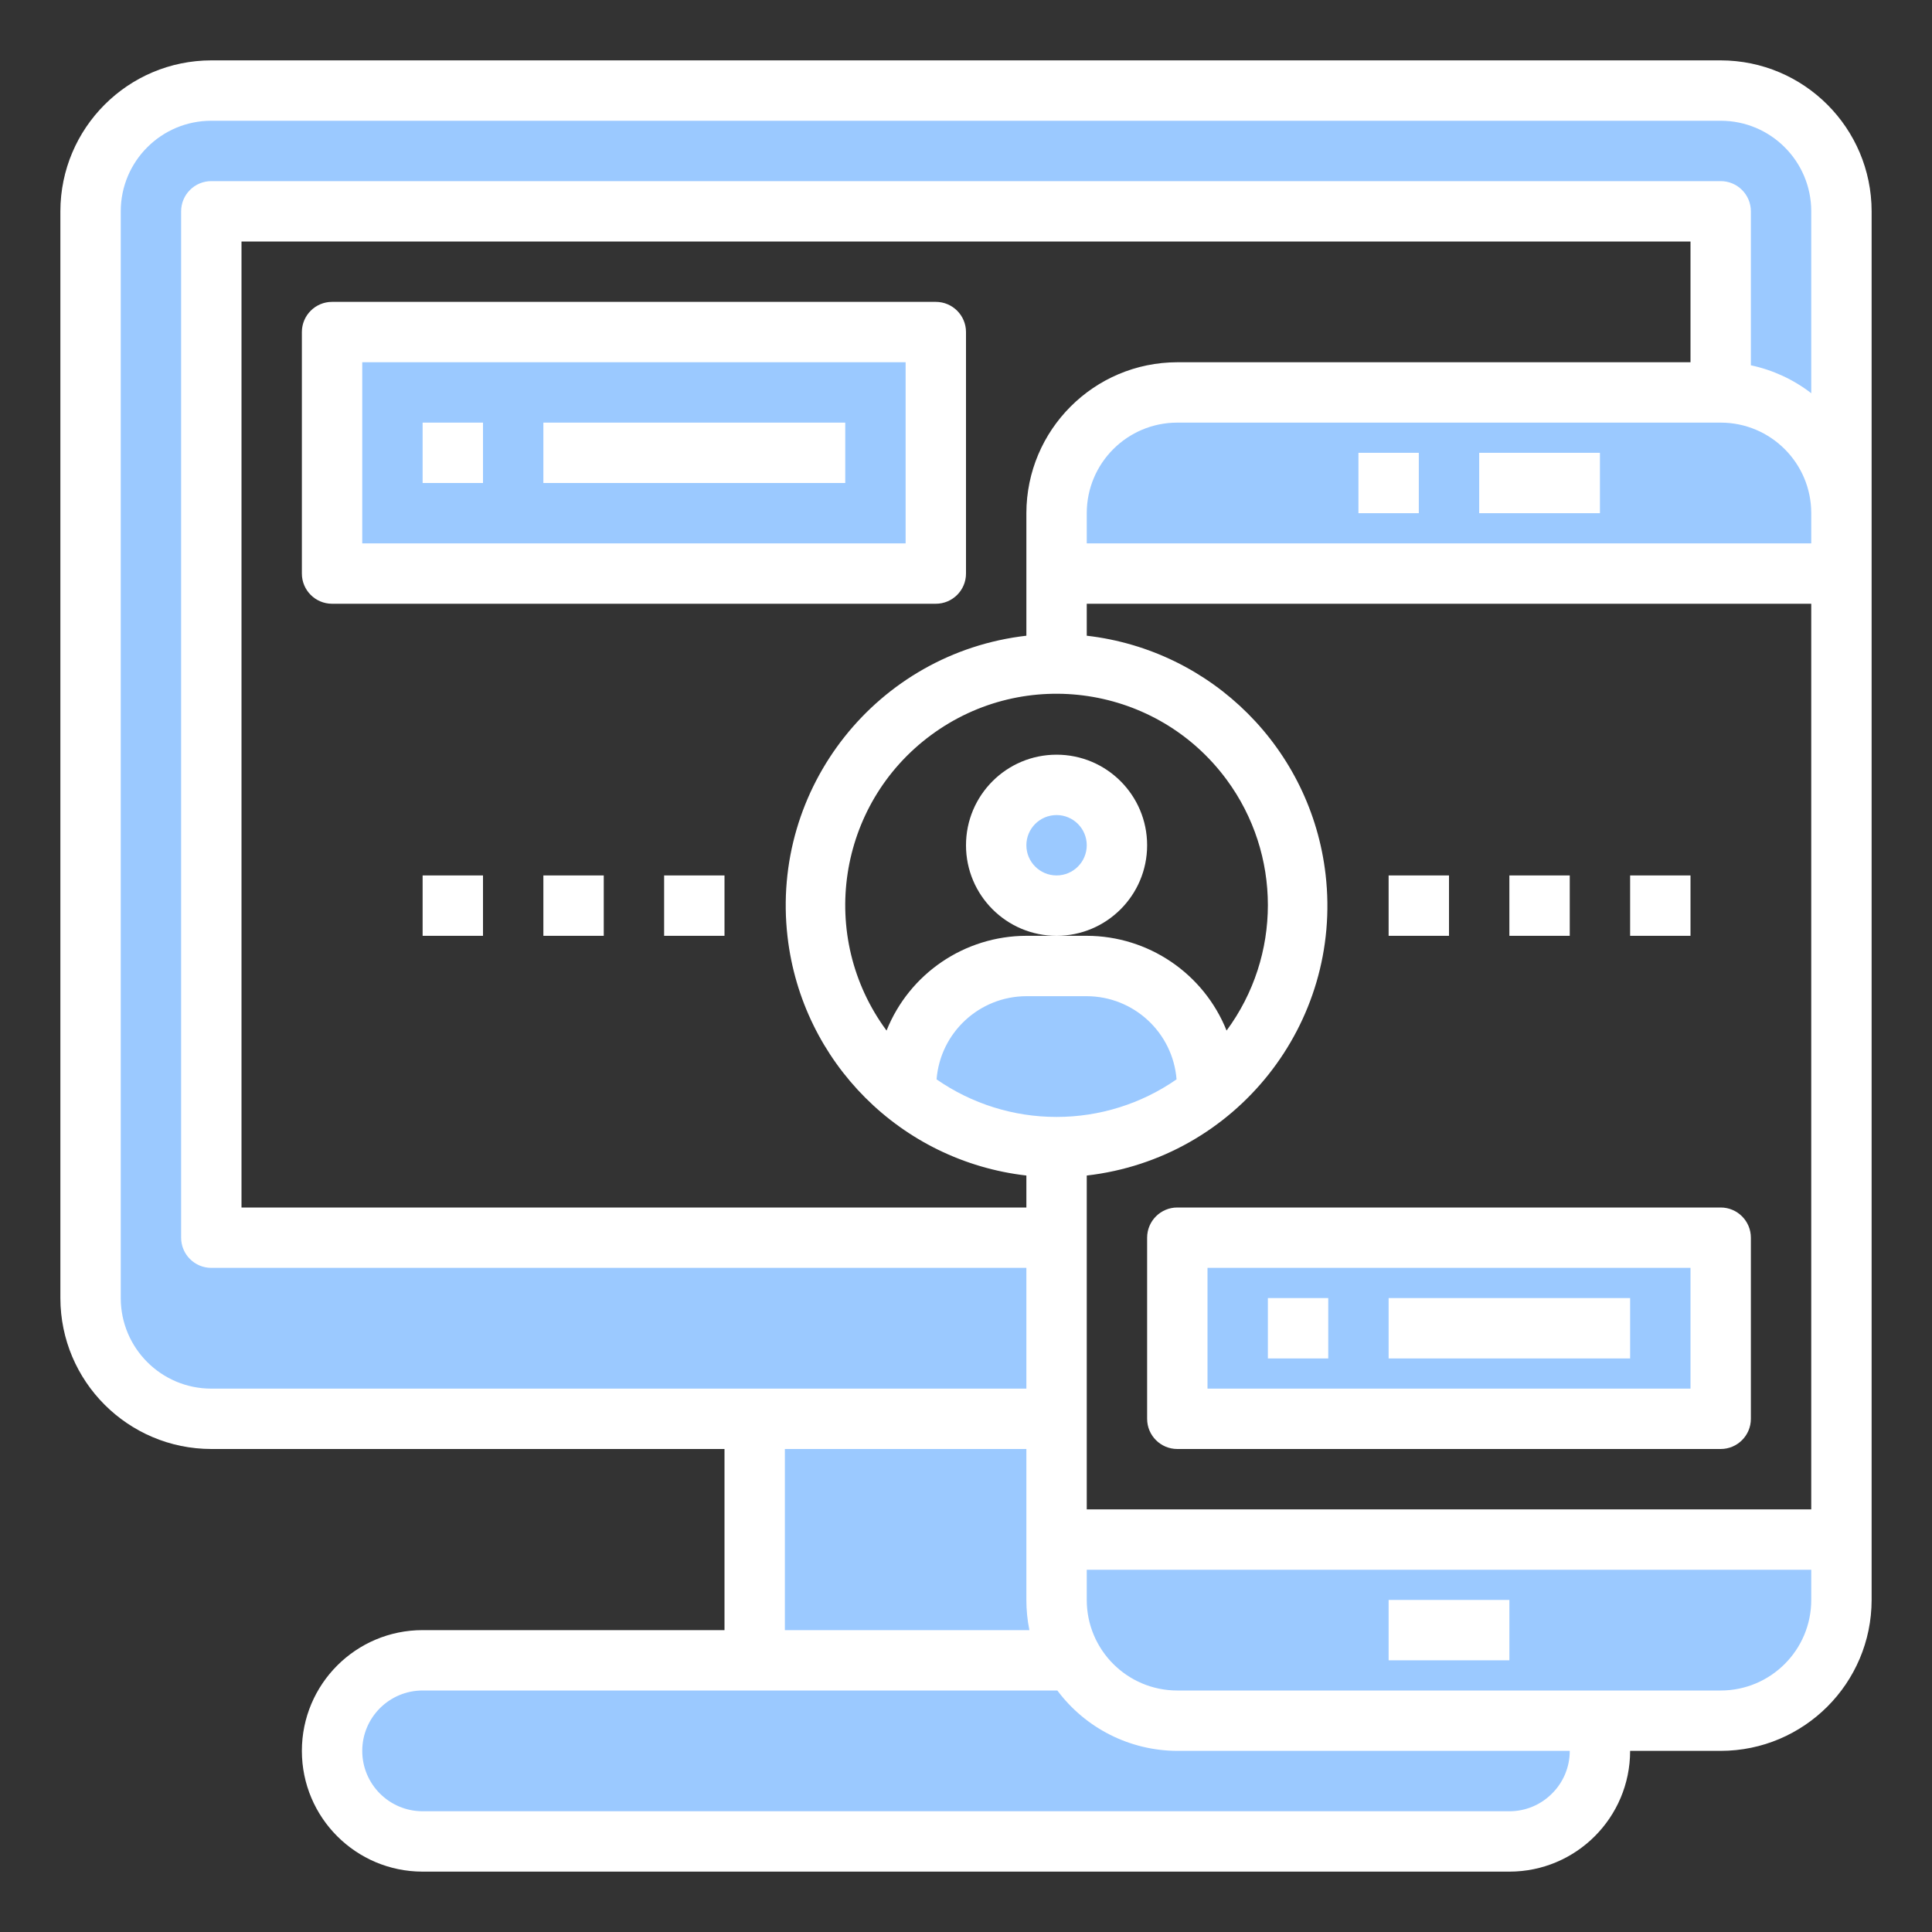 <?xml version="1.0" encoding="utf-8"?>
<!-- Generator: Adobe Illustrator 22.1.0, SVG Export Plug-In . SVG Version: 6.00 Build 0)  -->
<svg version="1.1" id="Layer_1" xmlns="http://www.w3.org/2000/svg" xmlns:xlink="http://www.w3.org/1999/xlink" x="0px" y="0px"
	 width="512px" height="512px" viewBox="0 0 512 512" enable-background="new 0 0 512 512" xml:space="preserve">
<rect x="0" y="0" width="512" height="512" fill="#333333" stroke="none"/>
<g id="Responsive-4">
	<path fill="#9BC9FF" d="M456,24H56c-17.673,0-32,14.327-32,32v288c0,17.673,14.327,32,32,32h224v-48H56V56h400v48
		c17.673,0,32,14.327,32,32V56C488,38.327,473.673,24,456,24z"/>
	<path fill="#9BC9FF" d="M456,104H312c-17.673,0-32,14.327-32,32v16h208v-16C488,118.327,473.673,104,456,104z"/>
	<path fill="#9BC9FF" d="M280,408v16c0,17.673,14.327,32,32,32h144c17.673,0,32-14.327,32-32v-16H280z"/>
	<path fill="#9BC9FF" d="M280,424v-48h-80v64h-88c-13.255,0-24,10.745-24,24s10.745,24,24,24h288c13.255,0,24-10.745,24-24l0,0
		c0.017-2.733-0.471-5.445-1.44-8H312C294.327,456,280,441.673,280,424z"/>
	<path fill="#9BC9FF" d="M288,256h-16c-17.673,0-32,14.327-32,32v1.92c23.362,18.774,56.638,18.774,80,0V288
		C320,270.327,305.673,256,288,256z"/>
	<circle fill="#9BC9FF" cx="280" cy="224" r="16"/>
	<path fill="#9BC9FF" d="M88,88h160v64H88V88z"/>
	<path fill="#9BC9FF" d="M312,328h144v48H312V328z"/>
	<g>
		<path fill="#FFFFFF" d="M112,232h16v16h-16V232z"/>
		<path fill="#FFFFFF" d="M144,232h16v16h-16V232z"/>
		<path fill="#FFFFFF" d="M176,232h16v16h-16V232z"/>
		<path fill="#FFFFFF" d="M432,232h16v16h-16V232z"/>
		<path fill="#FFFFFF" d="M400,232h16v16h-16V232z"/>
		<path fill="#FFFFFF" d="M368,232h16v16h-16V232z"/>
		<path fill="#FFFFFF" d="M456,16H56c-22.08,0.026-39.974,17.92-40,40v288c0.026,22.08,17.92,39.974,40,40h136v48h-80
			c-17.673,0-32,14.327-32,32s14.327,32,32,32h288c17.673,0,32-14.327,32-32h24c22.08-0.026,39.974-17.92,40-40V56
			C495.974,33.92,478.08,16.026,456,16z M32,344V56c0-13.255,10.745-24,24-24h400c13.255,0,24,10.745,24,24v48.208
			c-4.71-3.637-10.179-6.166-16-7.4V56c0-4.418-3.582-8-8-8H56c-4.418,0-8,3.582-8,8v272c0,4.418,3.582,8,8,8h216v32H56
			C42.745,368,32,357.255,32,344z M448,96H312c-22.08,0.026-39.974,17.92-40,40v32.472
			c-39.504,4.546-67.843,40.255-63.297,79.759c3.825,33.245,30.052,59.472,63.297,63.297V320H64V64h384V96z M280,296
			c-11.368,0.006-22.466-3.47-31.8-9.96c0.994-12.418,11.342-22.001,23.8-22.04h16
			c12.458,0.039,22.806,9.622,23.8,22.04C302.466,292.53,291.368,296.006,280,296z M325.056,273.112
			C318.983,257.966,304.318,248.029,288,248h-16c-16.318,0.029-30.983,9.966-37.056,25.112
			c-18.367-24.884-13.084-59.945,11.8-78.312s59.945-13.084,78.312,11.8
			C339.648,226.37,339.648,253.342,325.056,273.112z M288,311.528c39.504-4.546,67.843-40.255,63.297-79.759
			c-3.825-33.245-30.052-59.472-63.297-63.297V160h192v240H288V311.528z M480,144H288v-8c0-13.255,10.745-24,24-24h144
			c13.255,0,24,10.745,24,24V144z M208,384h64v40c-0.003,2.687,0.265,5.367,0.8,8H208L208,384z M411.304,475.304
			c-2.988,3.014-7.059,4.706-11.304,4.696H112c-8.837,0-16-7.163-16-16s7.163-16,16-16h168.208
			c7.491,10.037,19.268,15.963,31.792,16h104C416.01,468.245,414.318,472.316,411.304,475.304L411.304,475.304z M456,448
			H312c-13.255,0-24-10.745-24-24v-8h192v8C480,437.255,469.255,448,456,448z"/>
		<path fill="#FFFFFF" d="M392,120h32v16h-32V120z"/>
		<path fill="#FFFFFF" d="M360,120h16v16h-16V120z"/>
		<path fill="#FFFFFF" d="M368,424h32v16h-32V424z"/>
		<path fill="#FFFFFF" d="M304,224c0-13.255-10.745-24-24-24s-24,10.745-24,24s10.745,24,24,24S304,237.255,304,224z M280,232
			c-4.418,0-8-3.582-8-8s3.582-8,8-8s8,3.582,8,8S284.418,232,280,232z"/>
		<path fill="#FFFFFF" d="M88,160h160c4.418,0,8-3.582,8-8V88c0-4.418-3.582-8-8-8H88c-4.418,0-8,3.582-8,8v64
			C80,156.418,83.582,160,88,160z M96,96h144v48H96V96z"/>
		<path fill="#FFFFFF" d="M456,320H312c-4.418,0-8,3.582-8,8v48c0,4.418,3.582,8,8,8h144c4.418,0,8-3.582,8-8v-48
			C464,323.582,460.418,320,456,320z M448,368H320v-32h128V368z"/>
		<path fill="#FFFFFF" d="M144,112h80v16h-80V112z"/>
		<path fill="#FFFFFF" d="M112,112h16v16h-16V112z"/>
		<path fill="#FFFFFF" d="M368,344h64v16h-64V344z"/>
		<path fill="#FFFFFF" d="M336,344h16v16h-16V344z"/>
	</g>
</g>
</svg>
